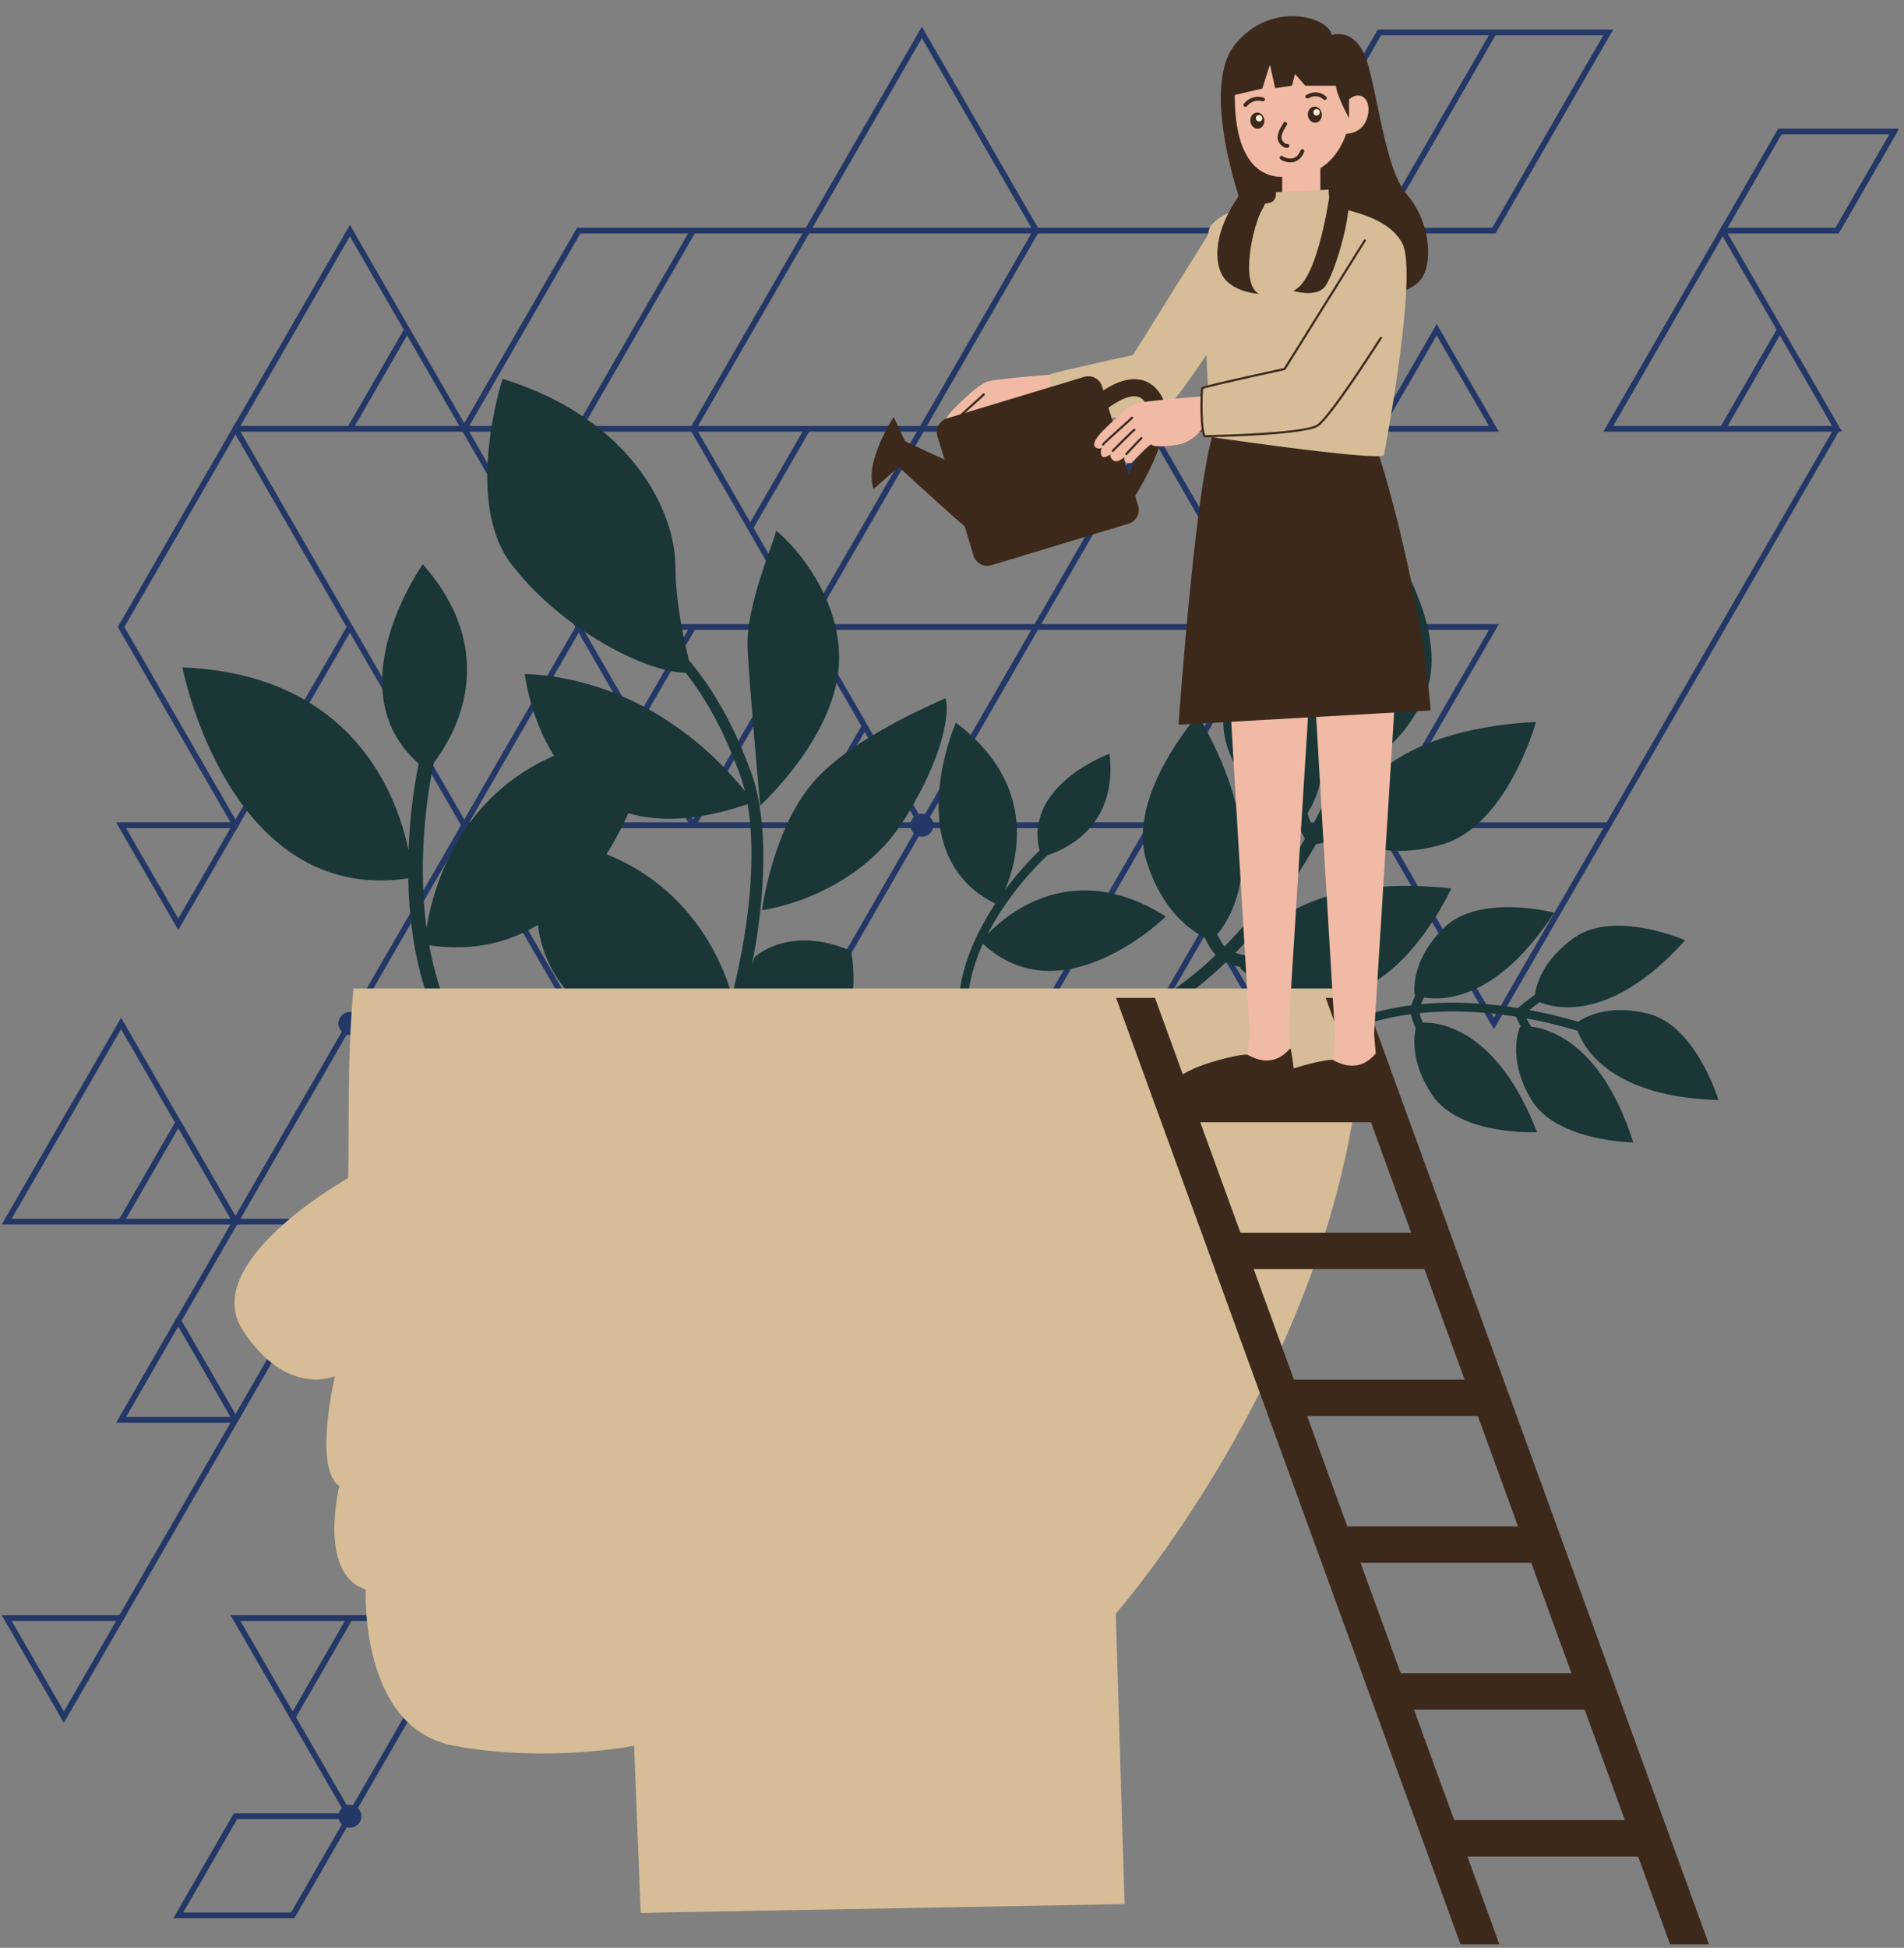 <svg xmlns="http://www.w3.org/2000/svg" xmlns:xlink="http://www.w3.org/1999/xlink" width="440" zoomAndPan="magnify" viewBox="0 0 330 337.5" height="450" preserveAspectRatio="xMidYMid meet" version="1.0"><rect x="0" y="0" width="330" height="337.5" fill="#808080" stroke="none"/><defs><filter x="0%" y="0%" width="100%" height="100%" id="8b662939f3"><feColorMatrix values="0 0 0 0 1 0 0 0 0 1 0 0 0 0 1 0 0 0 1 0" color-interpolation-filters="sRGB"/></filter><clipPath id="2fb3508ceb"><path d="M 0.242 4 L 329.754 4 L 329.754 333 L 0.242 333 Z M 0.242 4 " clip-rule="nonzero"/></clipPath><mask id="a5f3cfce4c"><g filter="url(#8b662939f3)"><rect x="-33" width="396" fill="#000000" y="-33.75" height="405" fill-opacity="0.75"/></g></mask><clipPath id="71913afa50"><path d="M 297 18 L 329.008 18 L 329.008 37 L 297 37 Z M 297 18 " clip-rule="nonzero"/></clipPath><clipPath id="0f0da899c5"><path d="M 0.242 172 L 42 172 L 42 209 L 0.242 209 Z M 0.242 172 " clip-rule="nonzero"/></clipPath><clipPath id="320281f499"><path d="M 30 310 L 62 310 L 62 328.367 L 30 328.367 Z M 30 310 " clip-rule="nonzero"/></clipPath><clipPath id="bcee782ce4"><path d="M 139 0.621 L 181 0.621 L 181 37 L 139 37 Z M 139 0.621 " clip-rule="nonzero"/></clipPath><clipPath id="71fb70c27a"><path d="M 0.242 275 L 22 275 L 22 295 L 0.242 295 Z M 0.242 275 " clip-rule="nonzero"/></clipPath><clipPath id="0f762e9be6"><rect x="0" width="330" y="0" height="329"/></clipPath><clipPath id="58e6a4b057"><path d="M 31.625 97 L 114 97 L 114 192 L 31.625 192 Z M 31.625 97 " clip-rule="nonzero"/></clipPath></defs><g clip-path="url(#2fb3508ceb)"><g mask="url(#a5f3cfce4c)"><g transform="matrix(1, 0, 0, 1, -0, 4)"><g clip-path="url(#0f762e9be6)"><path fill="#051f5d" d="M 159.781 136.992 C 160.879 136.992 161.77 137.883 161.77 138.984 C 161.77 140.082 160.879 140.973 159.777 140.973 C 158.68 140.973 157.789 140.082 157.789 138.984 C 157.789 137.883 158.68 136.992 159.781 136.992 " fill-opacity="1" fill-rule="evenodd"/><path fill="#051f5d" d="M 199.438 67.312 C 201.082 67.312 202.418 68.648 202.418 70.297 C 202.418 71.945 201.082 73.281 199.434 73.281 C 197.785 73.281 196.449 71.945 196.449 70.297 C 196.449 68.648 197.785 67.312 199.438 67.312 " fill-opacity="1" fill-rule="evenodd"/><path fill="#051f5d" d="M 219.262 171.34 C 220.359 171.34 221.25 172.227 221.25 173.328 C 221.25 174.426 220.359 175.316 219.262 175.316 C 218.164 175.316 217.273 174.426 217.273 173.328 C 217.273 172.227 218.164 171.34 219.262 171.34 " fill-opacity="1" fill-rule="evenodd"/><path fill="#051f5d" d="M 80.469 204.684 C 82.117 204.684 83.453 206.02 83.453 207.668 C 83.453 209.316 82.117 210.652 80.469 210.652 C 78.82 210.652 77.484 209.316 77.484 207.668 C 77.484 206.02 78.82 204.684 80.469 204.684 " fill-opacity="1" fill-rule="evenodd"/><path fill="#051f5d" d="M 60.641 308.707 C 61.738 308.707 62.633 309.598 62.633 310.695 C 62.633 311.793 61.738 312.684 60.641 312.684 C 59.543 312.684 58.652 311.793 58.652 310.695 C 58.652 309.598 59.543 308.707 60.641 308.707 " fill-opacity="1" fill-rule="evenodd"/><path fill="#051f5d" d="M 60.641 171.34 C 61.738 171.34 62.633 172.227 62.633 173.328 C 62.633 174.426 61.738 175.316 60.641 175.316 C 59.543 175.316 58.652 174.426 58.652 173.328 C 58.652 172.227 59.543 171.34 60.641 171.34 " fill-opacity="1" fill-rule="evenodd"/><g clip-path="url(#71913afa50)"><path fill="#051f5d" d="M 298.141 35.707 L 308.199 18.285 L 329.176 18.285 C 325.676 24.344 322.184 30.398 318.688 36.453 L 297.711 36.453 Z M 308.77 19.281 L 299.43 35.457 L 318.117 35.457 L 327.457 19.281 L 308.77 19.281 " fill-opacity="1" fill-rule="evenodd"/></g><path fill="#051f5d" d="M 278.316 70.051 L 298.574 34.965 C 305.473 46.906 312.367 58.852 319.258 70.793 C 305.469 70.793 291.676 70.789 277.887 70.793 Z M 298.574 36.945 L 279.602 69.805 L 317.543 69.801 L 298.574 36.945 " fill-opacity="1" fill-rule="evenodd"/><path fill="#051f5d" d="M 60.211 241.766 L 80.184 207.172 L 120.406 207.172 C 127.113 218.785 133.816 230.398 140.523 242.012 C 133.816 253.625 127.113 265.234 120.406 276.852 L 80.184 276.852 C 73.477 265.238 66.77 253.625 60.07 242.012 Z M 80.754 208.168 L 61.215 242.012 L 80.754 275.855 L 119.84 275.855 L 139.379 242.012 L 119.84 208.168 L 80.754 208.168 " fill-opacity="1" fill-rule="evenodd"/><path fill="#051f5d" d="M 80.039 207.418 L 100.297 172.336 L 120.555 207.418 L 119.695 207.914 L 100.297 174.316 L 80.898 207.914 L 80.039 207.418 " fill-opacity="1" fill-rule="evenodd"/><path fill="#051f5d" d="M 199.008 138.738 L 218.977 104.145 L 259.777 104.145 C 252.977 115.922 246.176 127.703 239.375 139.48 L 198.574 139.48 Z M 219.547 105.137 L 200.293 138.484 L 238.805 138.484 L 258.059 105.137 L 219.547 105.137 " fill-opacity="1" fill-rule="evenodd"/><path fill="#051f5d" d="M 159.352 70.051 L 179.324 35.457 L 220.121 35.457 C 213.32 47.238 206.523 59.02 199.719 70.797 L 158.918 70.797 Z M 179.891 36.453 L 160.637 69.801 L 199.148 69.801 L 218.402 36.453 L 179.891 36.453 " fill-opacity="1" fill-rule="evenodd"/><path fill="#051f5d" d="M 239.949 139.48 L 258.914 172.336 L 277.887 139.48 Z M 258.488 173.574 L 238.234 138.488 C 252.023 138.488 265.812 138.484 279.605 138.488 C 272.707 150.434 265.816 162.375 258.918 174.316 L 258.488 173.574 " fill-opacity="1" fill-rule="evenodd"/><path fill="#051f5d" d="M 60.211 173.078 L 80.469 137.992 C 87.367 149.938 94.258 161.879 101.156 173.82 C 87.363 173.824 73.574 173.82 59.781 173.82 Z M 80.469 139.977 L 61.5 172.832 L 99.438 172.828 L 80.469 139.977 " fill-opacity="1" fill-rule="evenodd"/><path fill="#051f5d" d="M 80.039 138.738 L 100.012 104.145 L 140.234 104.145 C 147.035 115.922 153.836 127.699 160.637 139.48 L 79.609 139.48 Z M 100.582 105.137 L 81.328 138.484 L 158.918 138.484 L 139.668 105.137 L 100.582 105.137 " fill-opacity="1" fill-rule="evenodd"/><path fill="#051f5d" d="M 61.07 173.574 L 41.246 207.914 L 40.383 207.418 L 60.211 173.078 L 61.07 173.574 " fill-opacity="1" fill-rule="evenodd"/><path fill="#051f5d" d="M 80.898 173.574 L 61.07 207.914 L 60.211 207.418 L 80.039 173.078 L 80.898 173.574 " fill-opacity="1" fill-rule="evenodd"/><path fill="#051f5d" d="M 140.383 104.887 L 120.555 139.23 L 119.695 138.738 L 139.52 104.391 L 140.383 104.887 " fill-opacity="1" fill-rule="evenodd"/><path fill="#051f5d" d="M 120.555 104.891 L 110.641 122.059 L 109.781 121.562 L 119.695 104.391 L 120.555 104.891 " fill-opacity="1" fill-rule="evenodd"/><path fill="#051f5d" d="M 150.293 122.059 L 140.383 139.23 L 139.52 138.734 L 149.438 121.562 L 150.293 122.059 " fill-opacity="1" fill-rule="evenodd"/><path fill="#051f5d" d="M 100.727 104.391 L 120.555 138.738 L 119.695 139.23 L 99.867 104.887 L 100.727 104.391 " fill-opacity="1" fill-rule="evenodd"/><path fill="#051f5d" d="M 120.984 70.793 L 139.949 103.648 L 158.918 70.793 Z M 139.52 104.887 L 119.266 69.801 C 133.059 69.801 146.848 69.801 160.637 69.805 C 153.738 81.742 146.848 93.688 139.953 105.629 L 139.52 104.887 " fill-opacity="1" fill-rule="evenodd"/><path fill="#051f5d" d="M 140.383 70.547 L 130.469 87.719 L 129.609 87.223 L 139.52 70.047 L 140.383 70.547 " fill-opacity="1" fill-rule="evenodd"/><path fill="#051f5d" d="M 139.52 173.078 L 159.496 138.484 L 199.723 138.484 C 206.43 150.098 213.137 161.707 219.832 173.328 C 213.137 184.941 206.43 196.555 199.719 208.168 L 159.496 208.168 C 152.785 196.555 146.078 184.941 139.379 173.328 Z M 160.062 139.48 L 140.523 173.328 L 160.062 207.172 L 199.148 207.172 L 218.691 173.328 L 199.148 139.48 L 160.062 139.48 " fill-opacity="1" fill-rule="evenodd"/><path fill="#051f5d" d="M 80.469 208.164 L 40.812 208.164 L 40.812 207.172 L 80.469 207.172 L 80.469 208.164 " fill-opacity="1" fill-rule="evenodd"/><g clip-path="url(#0f0da899c5)"><path fill="#051f5d" d="M 0.727 207.422 L 20.984 172.336 C 27.883 184.281 34.773 196.223 41.672 208.164 C 27.883 208.168 14.09 208.164 0.301 208.164 Z M 20.984 174.316 L 2.016 207.172 L 39.953 207.172 L 20.984 174.316 " fill-opacity="1" fill-rule="evenodd"/></g><path fill="#051f5d" d="M 140.383 173.574 L 120.555 207.914 L 119.695 207.418 L 139.52 173.078 L 140.383 173.574 " fill-opacity="1" fill-rule="evenodd"/><path fill="#051f5d" d="M 160.207 207.914 L 140.383 242.258 L 139.52 241.766 L 159.348 207.418 L 160.207 207.914 " fill-opacity="1" fill-rule="evenodd"/><path fill="#051f5d" d="M 159.781 208.164 L 120.121 208.164 L 120.121 207.172 L 159.781 207.172 L 159.781 208.164 " fill-opacity="1" fill-rule="evenodd"/><path fill="#051f5d" d="M 140.383 207.914 L 130.469 225.086 L 129.609 224.59 L 139.52 207.418 L 140.383 207.914 " fill-opacity="1" fill-rule="evenodd"/><path fill="#051f5d" d="M 200.293 70.793 L 219.262 103.648 L 238.234 70.793 Z M 218.836 104.887 L 198.578 69.801 C 212.367 69.801 226.156 69.801 239.949 69.805 C 233.055 81.746 226.16 93.688 219.262 105.629 L 218.836 104.887 " fill-opacity="1" fill-rule="evenodd"/><path fill="#051f5d" d="M 219.262 105.133 L 139.953 105.133 L 139.953 104.145 L 219.262 104.145 L 219.262 105.133 " fill-opacity="1" fill-rule="evenodd"/><path fill="#051f5d" d="M 180.035 104.887 L 160.207 139.23 L 159.352 138.738 L 179.176 104.391 L 180.035 104.887 " fill-opacity="1" fill-rule="evenodd"/><path fill="#051f5d" d="M 239.516 104.887 L 219.691 139.23 L 218.836 138.738 L 238.66 104.391 L 239.516 104.887 " fill-opacity="1" fill-rule="evenodd"/><path fill="#051f5d" d="M 41.672 276.848 L 60.641 309.703 L 79.609 276.848 Z M 60.211 310.945 L 39.953 275.855 C 53.746 275.859 67.535 275.855 81.328 275.855 L 60.645 311.688 L 60.211 310.945 " fill-opacity="1" fill-rule="evenodd"/><path fill="#051f5d" d="M 61.07 276.602 L 51.156 293.773 L 50.297 293.277 L 60.211 276.102 L 61.07 276.602 " fill-opacity="1" fill-rule="evenodd"/><g clip-path="url(#320281f499)"><path fill="#051f5d" d="M 30.469 327.621 L 40.527 310.199 L 61.5 310.199 L 51.012 328.367 L 30.039 328.367 Z M 41.098 311.191 L 31.758 327.371 L 50.441 327.371 L 59.781 311.191 L 41.098 311.191 " fill-opacity="1" fill-rule="evenodd"/></g><path fill="#051f5d" d="M 159.352 241.766 L 169.406 224.344 L 190.383 224.344 L 179.891 242.508 L 158.918 242.508 Z M 169.977 225.336 L 160.637 241.512 L 179.324 241.512 L 188.664 225.336 L 169.977 225.336 " fill-opacity="1" fill-rule="evenodd"/><path fill="#051f5d" d="M 40.812 242.508 L 20.125 242.508 L 30.898 223.848 L 41.242 241.762 L 40.812 242.012 Z M 21.848 241.512 L 39.953 241.512 L 30.898 225.832 L 21.848 241.512 " fill-opacity="1" fill-rule="evenodd"/><path fill="#051f5d" d="M 20.555 104.391 L 40.812 69.305 L 61.215 104.641 L 40.812 139.977 C 34.016 128.195 27.211 116.418 20.414 104.641 Z M 40.812 71.289 L 21.559 104.641 L 40.812 137.992 L 60.066 104.641 L 40.812 71.289 " fill-opacity="1" fill-rule="evenodd"/><path fill="#051f5d" d="M 79.609 69.805 L 60.645 36.945 L 41.672 69.801 Z M 61.07 35.707 L 81.324 70.793 C 67.535 70.789 53.742 70.793 39.953 70.793 C 46.848 58.848 53.742 46.906 60.641 34.965 L 61.07 35.707 " fill-opacity="1" fill-rule="evenodd"/><path fill="#051f5d" d="M 60.211 70.047 L 70.125 52.879 L 70.984 53.371 L 61.07 70.547 L 60.211 70.047 " fill-opacity="1" fill-rule="evenodd"/><g clip-path="url(#bcee782ce4)"><path fill="#051f5d" d="M 139.52 35.707 L 159.781 0.621 L 180.465 36.453 C 166.676 36.453 152.883 36.449 139.094 36.453 Z M 159.781 2.602 L 140.809 35.461 L 178.746 35.461 L 159.781 2.602 " fill-opacity="1" fill-rule="evenodd"/></g><path fill="#051f5d" d="M 218.836 35.707 L 238.805 1.113 L 279.605 1.113 C 272.805 12.895 266.008 24.672 259.203 36.453 L 218.402 36.453 Z M 239.375 2.109 L 220.121 35.457 L 258.633 35.457 L 277.887 2.109 L 239.375 2.109 " fill-opacity="1" fill-rule="evenodd"/><path fill="#051f5d" d="M 21.848 139.48 L 30.898 155.164 L 39.953 139.48 Z M 30.469 156.402 L 20.125 138.484 L 41.672 138.484 L 30.898 157.145 L 30.469 156.402 " fill-opacity="1" fill-rule="evenodd"/><path fill="#051f5d" d="M 20.555 207.418 L 30.473 190.25 L 31.328 190.746 L 21.414 207.918 L 20.555 207.418 " fill-opacity="1" fill-rule="evenodd"/><path fill="#051f5d" d="M 80.039 70.051 L 100.012 35.457 L 140.812 35.457 C 134.012 47.234 127.207 59.016 120.406 70.797 L 79.609 70.797 Z M 100.582 36.453 L 81.328 69.801 L 119.84 69.801 L 139.094 36.453 L 100.582 36.453 " fill-opacity="1" fill-rule="evenodd"/><path fill="#051f5d" d="M 99.867 70.047 L 119.695 35.707 L 120.555 36.203 L 100.727 70.543 L 99.867 70.047 " fill-opacity="1" fill-rule="evenodd"/><path fill="#051f5d" d="M 80.039 139.23 L 60.211 104.887 L 61.07 104.391 L 80.898 138.734 L 80.039 139.23 " fill-opacity="1" fill-rule="evenodd"/><path fill="#051f5d" d="M 179.176 104.391 L 199.008 70.047 L 199.863 70.547 L 180.035 104.887 L 179.176 104.391 " fill-opacity="1" fill-rule="evenodd"/><path fill="#051f5d" d="M 99.867 104.887 L 80.039 70.547 L 80.898 70.047 L 100.727 104.391 L 99.867 104.887 " fill-opacity="1" fill-rule="evenodd"/><path fill="#051f5d" d="M 159.348 207.418 L 199.008 138.734 L 199.863 139.23 L 160.207 207.914 L 159.348 207.418 " fill-opacity="1" fill-rule="evenodd"/><path fill="#051f5d" d="M 80.039 276.102 L 119.695 207.418 L 120.551 207.914 L 80.898 276.602 L 80.039 276.102 " fill-opacity="1" fill-rule="evenodd"/><path fill="#051f5d" d="M 208.918 87.223 L 218.836 70.047 L 219.691 70.547 L 209.777 87.719 L 208.918 87.223 " fill-opacity="1" fill-rule="evenodd"/><path fill="#051f5d" d="M 238.66 35.707 L 258.488 1.363 L 259.348 1.859 L 239.52 36.203 L 238.66 35.707 " fill-opacity="1" fill-rule="evenodd"/><path fill="#051f5d" d="M 238.66 70.051 L 249.004 52.133 L 259.777 70.797 L 238.23 70.797 Z M 249.004 54.117 L 239.949 69.801 L 258.059 69.801 L 249.004 54.117 " fill-opacity="1" fill-rule="evenodd"/><path fill="#051f5d" d="M 298.141 70.047 L 308.059 52.879 L 308.914 53.371 L 299.004 70.547 L 298.141 70.047 " fill-opacity="1" fill-rule="evenodd"/><path fill="#051f5d" d="M 318.828 70.543 L 279.176 139.23 L 278.316 138.738 L 317.969 70.051 L 318.828 70.543 " fill-opacity="1" fill-rule="evenodd"/><path fill="#051f5d" d="M 41.242 207.918 L 31.328 225.09 L 30.473 224.594 L 40.383 207.418 L 41.242 207.918 " fill-opacity="1" fill-rule="evenodd"/><path fill="#051f5d" d="M 209.781 156.402 L 180.035 207.914 L 179.176 207.418 L 208.918 155.906 L 209.781 156.402 " fill-opacity="1" fill-rule="evenodd"/><g clip-path="url(#71fb70c27a)"><path fill="#051f5d" d="M 2.02 276.855 L 11.074 292.535 L 20.125 276.855 Z M 10.645 293.773 L 0.301 275.855 L 21.848 275.855 L 11.074 294.52 L 10.645 293.773 " fill-opacity="1" fill-rule="evenodd"/></g><path fill="#051f5d" d="M 61.07 207.914 L 21.414 276.605 L 20.555 276.105 L 60.211 207.418 L 61.07 207.914 " fill-opacity="1" fill-rule="evenodd"/></g></g></g></g><path fill="#1a3636" d="M 266.867 173.641 C 266.156 174.141 265.543 174.613 265.059 175.004 C 266 175.18 266.91 175.363 267.773 175.559 C 269.816 176.012 271.75 176.52 273.523 177.039 C 274.68 176.234 278.812 173.887 285.723 175.656 C 293.969 177.766 297.844 190.598 297.844 190.598 C 279.586 190.117 274.551 181.855 273.434 178.598 C 271.539 178.035 269.441 177.477 267.191 176.988 C 266.352 176.805 265.469 176.625 264.555 176.457 C 264.773 176.891 265.055 177.367 265.406 177.891 C 269.254 178.344 277.855 181.531 283.082 197.945 C 283.082 197.945 269.68 197.793 265.355 190.461 C 261.035 183.129 263.441 177.961 263.441 177.961 C 263.43 177.941 263.488 177.91 263.609 177.887 C 263.258 177.289 262.973 176.707 262.762 176.152 C 257.816 175.359 252.008 174.926 246.051 175.543 C 246.168 176.09 246.363 176.645 246.617 177.203 C 249.789 177.055 259.629 178.621 266.398 196.168 C 266.398 196.168 253.008 196.82 248.258 189.762 C 244.555 184.266 245.004 179.836 245.383 178.141 C 244.977 177.332 244.691 176.527 244.535 175.723 C 241.551 176.121 238.543 176.793 235.605 177.832 C 235.207 177.973 234.773 177.766 234.633 177.371 C 234.578 177.207 234.578 177.043 234.625 176.891 C 234.695 176.668 234.863 176.48 235.098 176.398 C 238.227 175.293 241.426 174.586 244.598 174.18 C 244.73 173.781 244.965 173.156 245.316 172.395 C 245.215 172.344 245.172 172.305 245.188 172.289 C 245.188 172.289 244.215 166.672 250.301 160.723 C 256.387 154.777 269.367 158.129 269.367 158.129 C 259.809 172.957 250.461 173.473 246.801 172.824 C 246.594 173.262 246.422 173.656 246.293 173.988 C 252.285 173.414 258.105 173.859 263.086 174.66 C 263.562 174.242 264.613 173.352 266.027 172.355 C 266.262 170.66 267.395 166.324 272.836 162.473 C 279.785 157.559 292.07 162.914 292.07 162.914 C 279.539 176.898 269.793 174.906 266.867 173.641 Z M 266.867 173.641 " fill-opacity="1" fill-rule="nonzero"/><path fill="#1a3636" d="M 232.504 143.062 C 231.336 143.395 230.285 143.648 229.438 143.836 C 230.074 142.656 230.668 141.508 231.215 140.398 C 232.512 137.781 233.652 135.238 234.637 132.859 C 236.527 132.305 242.691 129.871 246.82 120.82 C 251.746 110.016 241.203 94.574 241.203 94.574 C 225.738 114.824 230.309 127.523 232.867 131.59 C 231.82 134.141 230.586 136.906 229.152 139.781 C 228.617 140.852 228.039 141.965 227.418 143.105 C 227.141 142.488 226.867 141.766 226.609 140.926 C 229.484 136.352 233.551 124.223 220.301 104.176 C 220.301 104.176 208.734 118.867 212.914 129.98 C 217.094 141.09 224.812 143 224.812 143 C 224.824 143.031 224.906 142.992 225.039 142.883 C 225.383 143.785 225.762 144.605 226.184 145.32 C 222.711 151.387 218.102 158.074 212.215 164.004 C 211.719 163.398 211.289 162.703 210.906 161.934 C 213.848 158.625 220.754 146.562 207.625 123.852 C 207.625 123.852 195.199 137.824 198.703 149.164 C 201.434 157.992 206.633 161.383 208.809 162.453 C 209.328 163.605 209.957 164.621 210.691 165.496 C 207.645 168.387 204.285 171.062 200.582 173.344 C 200.082 173.652 199.93 174.305 200.238 174.805 C 200.363 175.008 200.543 175.156 200.75 175.234 C 201.051 175.355 201.402 175.336 201.699 175.152 C 205.641 172.723 209.207 169.863 212.422 166.777 C 212.973 166.98 213.859 167.273 214.988 167.559 C 214.957 167.711 214.961 167.797 214.992 167.793 C 214.992 167.793 220.242 173.766 232.031 172.359 C 243.82 170.957 251.535 153.926 251.535 153.926 C 227.066 151.328 218.324 161.031 215.824 165.57 C 215.168 165.414 214.586 165.25 214.113 165.105 C 219.984 159.098 224.594 152.387 228.086 146.273 C 228.957 146.125 230.844 145.762 233.164 145.102 C 235.211 146.328 240.91 148.895 249.855 146.352 C 261.277 143.109 266.219 125.078 266.219 125.078 C 240.055 126.445 233.691 138.777 232.504 143.062 Z M 232.504 143.062 " fill-opacity="1" fill-rule="nonzero"/><g clip-path="url(#58e6a4b057)"><path fill="#1a3636" d="M 70.805 147.352 C 71.055 140.465 72.023 134.914 72.559 132.309 C 57.922 119.344 73.285 97.77 73.285 97.77 C 87.215 113.594 78.547 127.777 75.199 132.141 C 74.539 135.141 72.152 147.492 73.926 160.801 C 75.266 152.43 81.859 128.492 113.457 127.23 C 113.457 127.23 105.543 168.34 74.395 163.789 C 76.043 172.898 79.82 182.16 87.578 188.93 C 88.109 189.395 88.164 190.199 87.703 190.73 C 87.449 191.02 87.094 191.168 86.738 191.168 C 86.441 191.168 86.145 191.062 85.902 190.852 C 74.086 180.539 70.98 164.926 70.758 152.191 C 39.543 156.824 31.617 115.645 31.617 115.645 C 61.113 116.824 68.82 137.762 70.805 147.352 Z M 70.805 147.352 " fill-opacity="1" fill-rule="nonzero"/></g><path fill="#1a3636" d="M 132.062 157.711 C 132.062 157.711 133.875 143.875 140.785 135.723 C 147.695 127.57 163.301 121.355 163.75 121.016 C 164.199 120.676 165.48 127.848 156.879 141.766 C 148.273 155.688 132.062 157.711 132.062 157.711 Z M 132.062 157.711 " fill-opacity="1" fill-rule="nonzero"/><path fill="#1a3636" d="M 96.02 145.535 C 119.07 149.227 125.445 167.551 126.867 172.484 C 127.125 171.496 127.359 170.512 127.586 169.52 C 128.953 163.48 129.906 157.332 130.176 151.164 C 130.32 147.203 130.25 143.191 129.578 139.328 C 94.543 151.355 90.969 116.766 90.969 116.766 C 111.824 117.648 124.941 131.824 129.102 137.066 C 129.102 137.062 129.098 137.059 129.098 137.055 C 128.77 135.707 128.352 134.391 127.832 133.109 C 125.664 127.312 122.855 121.785 119.102 116.898 C 119.023 116.793 118.945 116.691 118.863 116.59 C 118.863 116.586 118.859 116.582 118.855 116.578 C 110.918 116.348 96.262 108.016 88.477 97.535 C 80.309 86.539 87.105 65.641 87.105 65.641 C 110.152 72.742 117.062 89.398 117.055 97.98 C 117.047 104.109 118.547 110.965 119.406 114.379 C 119.793 114.844 120.168 115.312 120.543 115.793 C 124.457 120.809 127.406 126.52 129.648 132.41 C 129.945 133.145 130.227 133.879 130.469 134.668 C 130.746 135.434 130.926 136.215 131.129 136.996 C 131.328 137.773 131.441 138.57 131.605 139.355 C 131.727 140.148 131.844 140.934 131.941 141.734 C 132.293 144.906 132.363 148.086 132.25 151.246 C 132.055 156.648 131.352 161.996 130.305 167.281 L 130.777 165.828 C 130.777 165.828 136.859 160.117 147.504 164.773 C 147.504 164.773 151.098 181.059 137.367 187.512 C 126.547 192.609 123.617 191.742 122.863 191.148 C 122.66 190.992 122.613 190.852 122.613 190.852 C 122.613 190.852 122.055 190.582 120.922 189.906 C 118.066 188.191 111.559 183.871 101.191 174.746 C 86.73 162.023 96.02 145.535 96.02 145.535 Z M 96.02 145.535 " fill-opacity="1" fill-rule="nonzero"/><path fill="#1a3636" d="M 131.746 139.582 C 131.746 139.582 130.004 120.324 129.578 112.465 C 129.156 104.602 134.738 92.699 134.449 92.023 C 134.16 91.348 145.406 100.812 145.438 114 C 145.469 127.188 131.746 139.582 131.746 139.582 Z M 131.746 139.582 " fill-opacity="1" fill-rule="nonzero"/><path fill="#1a3636" d="M 174.188 154.191 C 176.656 150.883 179.023 148.477 180.18 147.375 C 177.379 135.996 192.305 130.594 192.305 130.594 C 193.777 143.141 184.676 147.18 181.535 148.191 C 180.191 149.445 174.805 154.723 171.145 161.887 C 174.656 158.215 186.062 148.66 202.07 158.805 C 202.07 158.805 184.16 176.375 170.355 163.516 C 168.066 168.57 166.773 174.426 168.289 180.406 C 168.395 180.812 168.145 181.23 167.738 181.332 C 167.516 181.391 167.289 181.344 167.113 181.223 C 166.969 181.121 166.855 180.969 166.809 180.781 C 164.496 171.672 168.285 162.918 172.516 156.562 C 155.551 148.211 165.672 125.211 165.672 125.211 C 179.812 135.844 176.477 148.789 174.188 154.191 Z M 174.188 154.191 " fill-opacity="1" fill-rule="nonzero"/><path fill="#d6bd98" d="M 235.32 188.145 C 228.84 239.266 193.387 279.598 193.387 279.598 L 194.91 329.918 L 111.047 331.441 L 109.902 302.469 C 109.902 302.469 95.035 305.52 78.645 302.469 C 62.25 299.422 63.395 275.406 63.395 275.406 C 55.008 272.738 58.82 257.488 58.82 257.488 C 54.246 254.438 58.059 238.43 58.059 238.43 C 58.059 238.43 49.672 242.242 42.047 230.422 C 34.422 218.605 60.348 204.117 60.348 204.117 C 60.551 195.871 60.117 184.086 61.25 171.27 L 234.82 171.27 C 235.875 181.281 235.32 188.145 235.32 188.145 Z M 235.32 188.145 " fill-opacity="1" fill-rule="nonzero"/><path fill="#3c291b" d="M 229.773 172.906 L 235.32 188.145 L 205.73 188.145 L 200.184 172.906 L 193.445 172.906 L 253.141 336.91 L 259.879 336.91 L 254.332 321.672 L 283.918 321.672 L 289.465 336.91 L 296.203 336.91 L 236.512 172.906 Z M 237.617 194.457 L 244.582 213.586 L 214.992 213.586 L 208.027 194.457 Z M 233.512 264.473 L 226.551 245.34 L 256.137 245.34 L 263.102 264.473 Z M 265.398 270.785 L 272.363 289.918 L 242.773 289.918 L 235.809 270.785 Z M 224.254 239.031 L 217.289 219.898 L 246.879 219.898 L 253.84 239.031 Z M 252.035 315.359 L 245.07 296.227 L 274.66 296.227 L 281.621 315.359 Z M 252.035 315.359 " fill-opacity="1" fill-rule="nonzero"/><path fill="#f1baa4" d="M 216.25 182.773 C 216.25 182.773 216.895 173.93 217.23 174.148 C 217.562 174.367 222.738 174.355 222.902 174.492 C 223.07 174.633 223.633 181.68 223.633 181.68 C 223.633 181.68 221.32 186.828 221.156 186.688 C 220.992 186.551 216.527 185.078 216.527 185.078 Z M 216.25 182.773 " fill-opacity="1" fill-rule="nonzero"/><path fill="#f1baa4" d="M 227.461 112.121 L 223.336 178.215 C 223.336 178.215 220.375 180.59 216.582 178.734 C 216.582 178.734 211.898 100.715 212.09 101.523 C 212.281 102.328 225.586 98.875 225.77 100.281 C 225.953 101.691 228.227 105.367 227.461 112.121 Z M 227.461 112.121 " fill-opacity="1" fill-rule="nonzero"/><path fill="#3c291b" d="M 216.25 182.773 C 215.551 182.383 204.738 184.863 203.75 187.453 C 202.758 190.043 204.254 191.832 204.254 191.832 C 204.254 191.832 220.578 189.52 224.473 187.184 C 224.473 187.184 223.859 181.707 223.633 181.68 C 223.402 181.656 221.113 185.488 216.25 182.773 Z M 216.25 182.773 " fill-opacity="1" fill-rule="nonzero"/><path fill="#f1baa4" d="M 164.02 73.695 C 164.648 74.164 165.117 73.746 165.117 73.746 C 165.117 73.746 164.75 74.633 165.117 75.211 C 165.484 75.785 166.684 74.895 166.684 74.895 C 166.684 74.895 166.371 75.469 167.156 75.992 C 167.938 76.516 169.086 75.312 169.086 75.312 C 168.824 76.777 170.289 76.41 170.289 76.41 C 170.289 76.41 173.578 72.91 173.734 73.223 C 173.895 73.539 175.617 73.746 178.383 73.223 C 181.051 72.723 182.359 70.574 182.594 70.414 C 182.387 68.852 182.371 66.422 182.426 64.883 C 181.047 64.984 172.609 65.641 171.125 66.121 C 169.504 66.645 166.477 69.672 165.328 70.82 C 164.18 71.973 163.395 73.223 164.02 73.695 Z M 164.02 73.695 " fill-opacity="1" fill-rule="nonzero"/><path fill="#3c291b" d="M 165.48 73.184 C 165.398 73.184 165.32 73.129 165.301 73.043 C 165.258 72.875 165.25 72.844 168.555 69.879 C 169.395 69.125 170.262 68.344 170.344 68.242 C 170.391 68.152 170.496 68.125 170.586 68.172 C 170.68 68.219 170.707 68.344 170.664 68.438 C 170.625 68.512 170.473 68.656 168.805 70.156 C 167.621 71.219 165.844 72.816 165.656 73.062 C 165.637 73.117 165.59 73.164 165.527 73.18 C 165.512 73.184 165.496 73.184 165.48 73.184 Z M 165.48 73.184 " fill-opacity="1" fill-rule="nonzero"/><path fill="#3c291b" d="M 165.535 80.395 C 165.297 80.465 156.859 76.441 156.859 76.441 L 154.887 72.258 C 154.887 72.258 149.723 80.078 151.406 84.719 L 155.758 80.902 C 155.758 80.902 169.883 93.91 170.168 93.566 C 170.449 93.223 165.535 80.395 165.535 80.395 Z M 165.535 80.395 " fill-opacity="1" fill-rule="nonzero"/><path fill="#f1baa4" d="M 231.066 183.676 C 231.066 183.676 231.711 174.836 232.047 175.055 C 232.379 175.273 237.555 175.258 237.719 175.398 C 237.887 175.535 238.449 182.586 238.449 182.586 C 238.449 182.586 236.137 187.73 235.973 187.594 C 235.809 187.453 231.344 185.984 231.344 185.984 Z M 231.066 183.676 " fill-opacity="1" fill-rule="nonzero"/><path fill="#f1baa4" d="M 242.277 113.027 L 238.152 179.121 C 238.152 179.121 235.191 181.496 231.398 179.641 C 231.398 179.641 226.715 101.621 226.906 102.426 C 227.098 103.234 240.402 99.777 240.586 101.188 C 240.77 102.598 243.043 106.273 242.277 113.027 Z M 242.277 113.027 " fill-opacity="1" fill-rule="nonzero"/><path fill="#3c291b" d="M 231.066 183.676 C 230.367 183.289 219.555 185.766 218.566 188.355 C 217.574 190.949 219.07 192.738 219.07 192.738 C 219.07 192.738 235.395 190.426 239.289 188.086 C 239.289 188.086 238.676 182.613 238.449 182.586 C 238.219 182.559 235.93 186.391 231.066 183.676 Z M 231.066 183.676 " fill-opacity="1" fill-rule="nonzero"/><path fill="#3c291b" d="M 210.957 73.449 C 211.504 72.605 237.609 76.648 238.41 77.504 C 239.207 78.363 246.453 103.402 247.961 123.105 L 204.262 125.57 C 204.262 125.57 207.539 78.746 210.957 73.449 Z M 210.957 73.449 " fill-opacity="1" fill-rule="nonzero"/><path fill="#3c291b" d="M 215.355 36 C 215.355 36 207.875 15.488 214 7.781 C 220.121 0.07 230.238 2.809 230.832 6.082 C 230.832 6.082 234.402 4.691 236.504 9.523 C 238.605 14.355 239.836 29.062 243.789 33.625 C 247.738 38.191 248.371 44.809 246.586 47.957 C 244.801 51.109 238.289 51.527 238.289 51.527 Z M 215.355 36 " fill-opacity="1" fill-rule="nonzero"/><path fill="#f1baa4" d="M 222.227 27.34 L 228.844 27.34 L 228.844 39.914 L 222.227 39.914 Z M 222.227 27.34 " fill-opacity="1" fill-rule="nonzero"/><path fill="#f1baa4" d="M 214 15.707 C 214.094 15.945 213.684 21.469 215.469 25.73 C 216.293 27.699 217.582 29.395 219.605 30.18 C 220.637 30.582 221.855 30.746 223.301 30.59 C 223.301 30.59 230.422 31.379 233.332 23.18 C 233.332 23.18 236.324 23.23 237.055 20.074 C 237.781 16.922 235.516 15.625 233.816 17.242 C 233.816 17.242 232.73 7.617 224.09 7.781 C 215.457 7.941 214 15.707 214 15.707 Z M 214 15.707 " fill-opacity="1" fill-rule="nonzero"/><path fill="#3c291b" d="M 229.621 17.32 C 229.547 17.32 229.469 17.297 229.402 17.242 C 228.316 16.305 227.332 16.762 226.91 16.961 C 226.734 17.043 226.539 17.137 226.355 16.977 C 226.215 16.855 226.199 16.645 226.32 16.504 C 226.379 16.434 226.465 16.395 226.547 16.387 C 226.57 16.379 226.598 16.367 226.625 16.352 C 227.07 16.145 228.426 15.512 229.844 16.73 C 229.984 16.852 230 17.066 229.879 17.207 C 229.812 17.281 229.719 17.32 229.621 17.32 Z M 226.793 16.469 Z M 226.793 16.469 Z M 226.793 16.469 Z M 226.793 16.469 Z M 226.793 16.465 Z M 226.789 16.465 Z M 226.789 16.465 Z M 226.789 16.465 Z M 226.789 16.465 Z M 226.789 16.465 Z M 226.789 16.465 Z M 226.789 16.465 Z M 226.785 16.465 Z M 226.785 16.465 " fill-opacity="1" fill-rule="nonzero"/><path fill="#3c291b" d="M 215.852 18.523 C 215.781 18.523 215.711 18.5 215.652 18.457 C 215.5 18.348 215.469 18.137 215.578 17.988 C 215.629 17.918 216.836 16.309 218.988 16.902 C 219.168 16.949 219.273 17.137 219.223 17.316 C 219.172 17.492 218.988 17.598 218.809 17.551 C 217.102 17.078 216.133 18.371 216.121 18.383 C 216.055 18.473 215.953 18.523 215.852 18.523 Z M 215.852 18.523 " fill-opacity="1" fill-rule="nonzero"/><path fill="#3c291b" d="M 223.086 25.617 C 222.812 25.617 222.086 25.516 221.582 24.5 C 221.082 23.5 221.953 22.113 222.324 21.52 C 222.367 21.449 222.406 21.391 222.426 21.355 C 222.465 21.23 222.574 21.137 222.711 21.121 C 222.895 21.105 223.059 21.234 223.078 21.422 C 223.094 21.555 223.043 21.637 222.895 21.875 C 222.609 22.328 221.852 23.535 222.184 24.199 C 222.574 24.988 223.078 24.949 223.098 24.945 C 223.281 24.93 223.449 25.059 223.469 25.238 C 223.492 25.418 223.371 25.586 223.191 25.613 C 223.184 25.613 223.145 25.617 223.086 25.617 Z M 222.41 21.488 Z M 222.41 21.488 Z M 222.41 21.488 " fill-opacity="1" fill-rule="nonzero"/><path fill="#3c291b" d="M 223.656 28.133 C 222.828 28.133 221.934 27.73 221.816 27.473 C 221.742 27.305 221.816 27.105 221.984 27.031 C 222.117 26.969 222.27 27.004 222.363 27.102 C 222.508 27.199 223.328 27.621 224.129 27.398 C 224.691 27.246 225.129 26.789 225.418 26.051 C 225.488 25.879 225.684 25.793 225.855 25.863 C 226.027 25.93 226.113 26.125 226.043 26.297 C 225.457 27.781 224.453 28.113 223.715 28.133 C 223.695 28.133 223.676 28.133 223.656 28.133 Z M 222.43 27.195 C 222.43 27.195 222.43 27.199 222.43 27.199 C 222.43 27.199 222.43 27.195 222.43 27.195 Z M 222.43 27.195 Z M 222.43 27.195 " fill-opacity="1" fill-rule="nonzero"/><path fill="#3c291b" d="M 229.102 19.742 C 229.121 19.926 229.105 20.109 229.062 20.285 C 229.02 20.465 228.949 20.625 228.848 20.766 C 228.75 20.91 228.629 21.023 228.488 21.109 C 228.348 21.195 228.195 21.25 228.035 21.266 C 227.875 21.281 227.715 21.262 227.559 21.207 C 227.406 21.152 227.262 21.062 227.137 20.945 C 227.008 20.824 226.906 20.684 226.828 20.52 C 226.746 20.352 226.699 20.176 226.68 19.992 C 226.66 19.809 226.672 19.625 226.715 19.449 C 226.762 19.27 226.832 19.109 226.93 18.969 C 227.031 18.824 227.152 18.711 227.293 18.625 C 227.434 18.535 227.586 18.484 227.746 18.469 C 227.906 18.453 228.062 18.473 228.219 18.527 C 228.375 18.582 228.516 18.672 228.645 18.789 C 228.77 18.91 228.875 19.051 228.953 19.215 C 229.031 19.383 229.082 19.555 229.102 19.742 Z M 229.102 19.742 " fill-opacity="1" fill-rule="nonzero"/><path fill="#feeed4" d="M 228.746 19.457 C 228.746 19.613 228.695 19.742 228.586 19.852 C 228.477 19.961 228.344 20.016 228.191 20.016 C 228.035 20.016 227.902 19.961 227.797 19.852 C 227.688 19.742 227.633 19.613 227.633 19.457 C 227.633 19.305 227.688 19.172 227.797 19.062 C 227.902 18.953 228.035 18.898 228.191 18.898 C 228.344 18.898 228.477 18.953 228.586 19.062 C 228.695 19.172 228.746 19.305 228.746 19.457 Z M 228.746 19.457 " fill-opacity="1" fill-rule="nonzero"/><path fill="#3c291b" d="M 219.133 20.773 C 219.152 20.961 219.141 21.141 219.098 21.32 C 219.055 21.496 218.98 21.656 218.883 21.801 C 218.781 21.941 218.664 22.059 218.52 22.145 C 218.379 22.23 218.23 22.281 218.07 22.297 C 217.91 22.312 217.75 22.293 217.594 22.238 C 217.438 22.184 217.297 22.098 217.172 21.977 C 217.043 21.855 216.941 21.715 216.863 21.551 C 216.781 21.387 216.734 21.211 216.715 21.023 C 216.695 20.84 216.707 20.656 216.75 20.48 C 216.793 20.301 216.867 20.141 216.965 20 C 217.066 19.855 217.188 19.742 217.328 19.656 C 217.469 19.57 217.617 19.52 217.781 19.5 C 217.941 19.484 218.098 19.504 218.254 19.559 C 218.41 19.617 218.551 19.703 218.676 19.82 C 218.805 19.941 218.906 20.082 218.988 20.25 C 219.066 20.414 219.117 20.59 219.133 20.773 Z M 219.133 20.773 " fill-opacity="1" fill-rule="nonzero"/><path fill="#feeed4" d="M 218.781 20.488 C 218.781 20.645 218.727 20.777 218.617 20.883 C 218.512 20.992 218.379 21.047 218.223 21.047 C 218.07 21.047 217.938 20.992 217.828 20.883 C 217.719 20.777 217.664 20.645 217.664 20.488 C 217.664 20.336 217.719 20.203 217.828 20.094 C 217.938 19.984 218.07 19.93 218.223 19.93 C 218.379 19.93 218.512 19.984 218.617 20.094 C 218.727 20.203 218.781 20.336 218.781 20.488 Z M 218.781 20.488 " fill-opacity="1" fill-rule="nonzero"/><path fill="#feeed4" d="M 235.223 82.227 C 235.234 82.238 235.254 82.242 235.27 82.242 C 235.289 82.242 235.273 82.238 235.223 82.227 Z M 235.223 82.227 " fill-opacity="1" fill-rule="nonzero"/><path fill="#d6bd98" d="M 243.012 42.094 C 241.688 39.699 239.246 38.312 236.906 37.43 C 234.168 36.387 231.566 36.031 231.082 35.547 C 230.184 34.648 230.277 32.855 230.277 32.855 L 221.129 33.309 C 221.129 33.309 221.398 34.918 219.871 35.188 C 218.348 35.457 212.426 35.996 209.918 39.043 C 209.82 39.16 209.73 39.324 209.652 39.531 C 209.52 39.848 209.406 40.266 209.316 40.773 L 196.406 61.453 C 196.383 61.496 196.34 61.527 196.293 61.539 C 196.191 61.559 186.188 63.73 183.012 64.551 C 182.441 64.703 182.223 64.77 182.141 64.801 C 182.121 64.918 182.078 65.336 182.051 66.113 C 181.988 67.785 182.02 70.137 182.219 71.617 C 182.312 72.312 182.414 72.656 182.5 72.824 C 182.668 72.82 183.016 72.812 183.504 72.801 C 191.375 72.621 200.344 72.047 201.883 70.977 C 203.168 70.086 206.465 65.406 209.094 61.488 C 209.102 61.703 209.113 61.914 209.121 62.129 C 209.195 63.828 209.281 65.477 209.363 66.992 C 208.781 67.148 208.418 67.258 208.391 67.297 C 208.344 67.367 208.293 67.93 208.262 68.734 C 208.211 70.273 208.227 72.703 208.434 74.266 C 208.52 74.91 208.637 75.41 208.801 75.637 C 208.801 75.637 209.211 75.629 209.91 75.609 C 209.918 75.688 209.918 75.727 209.918 75.727 C 209.918 75.727 209.922 75.727 209.926 75.73 C 210.25 75.777 220.547 77.281 228.984 78.242 C 231.531 78.531 233.91 78.777 235.789 78.914 C 238.07 79.082 239.621 79.102 239.875 78.863 C 239.875 78.863 245.883 47.297 243.012 42.094 Z M 243.012 42.094 " fill-opacity="1" fill-rule="nonzero"/><path fill="#3c291b" d="M 233.816 17.246 L 233.816 20.488 C 233.816 20.488 231.621 16.473 231.551 14.855 L 226.238 14.855 L 224.453 12.82 L 223.926 14.855 L 221.012 15.277 L 220.098 11.203 L 218.781 15.348 L 214 16.465 C 214 16.465 212.258 16.402 214 11.766 C 215.742 7.129 221.047 5.582 225.598 6.215 C 230.145 6.848 233.836 11.574 233.816 13.285 C 233.797 14.996 233.816 17.246 233.816 17.246 Z M 233.816 17.246 " fill-opacity="1" fill-rule="nonzero"/><path fill="#3c291b" d="M 212.527 48.625 C 214.613 50.789 218.227 50.91 218.227 50.91 C 214.852 49.297 217.164 38.953 218.781 36.266 C 219.852 34.492 219.828 31.895 219.605 30.18 C 217.582 29.395 216.293 27.699 215.469 25.73 C 215.707 28.984 215.391 32.945 214.398 34.418 C 210.012 40.918 210.391 46.406 212.527 48.625 Z M 212.527 48.625 " fill-opacity="1" fill-rule="nonzero"/><path fill="#3c291b" d="M 230.707 32.043 C 230.59 32.613 228.648 48.602 224.121 50.391 C 224.121 50.391 227.703 51.508 229.391 49.941 C 231.078 48.379 234.566 36.848 233.594 33.633 C 232.621 30.414 230.707 32.043 230.707 32.043 Z M 230.707 32.043 " fill-opacity="1" fill-rule="nonzero"/><path fill="#3c291b" d="M 192.934 91.625 L 187.906 69.617 L 189.012 69.285 C 189.062 69.246 189.121 69.195 189.188 69.145 C 190.555 68.055 194.188 65.16 197.586 65.777 C 199.082 66.051 200.336 66.973 201.219 68.445 C 204.742 74.34 195.879 87.395 194.855 88.863 Z M 191.332 71.242 L 194.301 84.234 C 197.305 79.23 200.246 72.621 198.664 69.973 C 198.078 68.992 197.465 68.781 197.055 68.707 C 195.16 68.363 192.516 70.312 191.332 71.242 Z M 191.332 71.242 " fill-opacity="1" fill-rule="nonzero"/><path fill="#3c291b" d="M 195.609 90.734 L 171.828 97.934 C 170.52 98.328 169.133 97.586 168.738 96.277 L 162.477 75.586 C 162.078 74.273 162.82 72.887 164.129 72.492 L 187.91 65.297 C 189.223 64.898 190.605 65.641 191.004 66.949 L 197.266 87.645 C 197.66 88.953 196.918 90.34 195.609 90.734 Z M 195.609 90.734 " fill-opacity="1" fill-rule="nonzero"/><path fill="#f1baa4" d="M 189.859 77.5 C 190.488 77.969 190.957 77.551 190.957 77.551 C 190.957 77.551 190.594 78.438 190.957 79.012 C 191.324 79.586 192.523 78.699 192.523 78.699 C 192.523 78.699 192.215 79.273 192.996 79.797 C 193.781 80.316 194.93 79.117 194.93 79.117 C 194.668 80.578 196.129 80.215 196.129 80.215 C 196.129 80.215 199.422 76.711 199.574 77.027 C 199.734 77.34 201.457 77.551 204.223 77.027 C 206.891 76.523 208.199 74.379 208.434 74.219 C 208.227 72.652 208.211 70.223 208.266 68.684 C 206.887 68.789 198.449 69.445 196.965 69.922 C 195.348 70.445 192.316 73.477 191.168 74.625 C 190.02 75.773 189.234 77.027 189.859 77.5 Z M 189.859 77.5 " fill-opacity="1" fill-rule="nonzero"/><path fill="#3c291b" d="M 191.191 77.207 C 191.105 77.207 191.027 77.148 191.008 77.066 C 190.965 76.898 190.957 76.867 194.262 73.902 C 195.102 73.145 195.969 72.367 196.051 72.266 C 196.098 72.176 196.203 72.148 196.293 72.195 C 196.387 72.242 196.418 72.367 196.371 72.457 C 196.332 72.535 196.18 72.68 194.512 74.18 C 193.328 75.242 191.551 76.836 191.363 77.086 C 191.344 77.141 191.297 77.188 191.234 77.199 C 191.219 77.203 191.203 77.207 191.191 77.207 Z M 191.191 77.207 " fill-opacity="1" fill-rule="nonzero"/><path fill="#3c291b" d="M 192.848 78.312 C 192.801 78.312 192.754 78.293 192.715 78.258 C 192.645 78.184 192.645 78.066 192.715 77.992 C 196.492 74.215 196.523 74.234 196.68 74.297 C 196.773 74.336 196.82 74.445 196.781 74.543 C 196.762 74.586 196.727 74.621 196.684 74.641 C 196.43 74.832 194.293 76.945 192.98 78.258 C 192.945 78.293 192.895 78.312 192.848 78.312 Z M 192.848 78.312 " fill-opacity="1" fill-rule="nonzero"/><path fill="#3c291b" d="M 195.207 78.867 C 195.16 78.867 195.117 78.848 195.082 78.816 C 195.004 78.746 195 78.629 195.07 78.551 C 195.164 78.449 197.402 76.035 197.703 75.773 C 197.781 75.707 197.898 75.711 197.965 75.789 C 198.035 75.867 198.027 75.988 197.949 76.055 C 197.719 76.254 196.145 77.941 195.344 78.805 C 195.309 78.844 195.258 78.867 195.207 78.867 Z M 195.207 78.867 " fill-opacity="1" fill-rule="nonzero"/><path fill="#3c291b" d="M 208.801 75.777 C 208.742 75.777 208.684 75.746 208.648 75.699 C 208.477 75.457 208.348 74.98 208.246 74.242 C 208.047 72.738 208.02 70.363 208.078 68.68 C 208.129 67.305 208.203 67.195 208.234 67.145 C 208.285 67.07 208.309 67.027 209.316 66.766 C 212.352 65.977 221.594 63.969 222.535 63.766 L 236.383 41.574 C 236.438 41.484 236.551 41.461 236.641 41.516 C 236.727 41.57 236.754 41.684 236.699 41.773 L 222.812 64.027 C 222.785 64.07 222.742 64.102 222.691 64.113 C 222.59 64.133 212.586 66.305 209.41 67.129 C 208.844 67.277 208.625 67.344 208.543 67.379 C 208.523 67.492 208.48 67.91 208.453 68.691 C 208.395 70.359 208.422 72.711 208.617 74.195 C 208.711 74.887 208.82 75.23 208.906 75.402 C 209.07 75.398 209.418 75.391 209.906 75.379 C 217.781 75.195 226.742 74.621 228.285 73.555 C 230.559 71.98 239.09 58.582 239.176 58.449 C 239.23 58.359 239.344 58.336 239.434 58.391 C 239.52 58.445 239.547 58.562 239.492 58.648 C 239.137 59.203 230.836 72.242 228.5 73.859 C 226.473 75.262 213.762 75.664 209.914 75.75 C 209.211 75.77 208.805 75.777 208.805 75.777 C 208.805 75.777 208.801 75.777 208.801 75.777 Z M 208.801 75.777 " fill-opacity="1" fill-rule="nonzero"/></svg>
